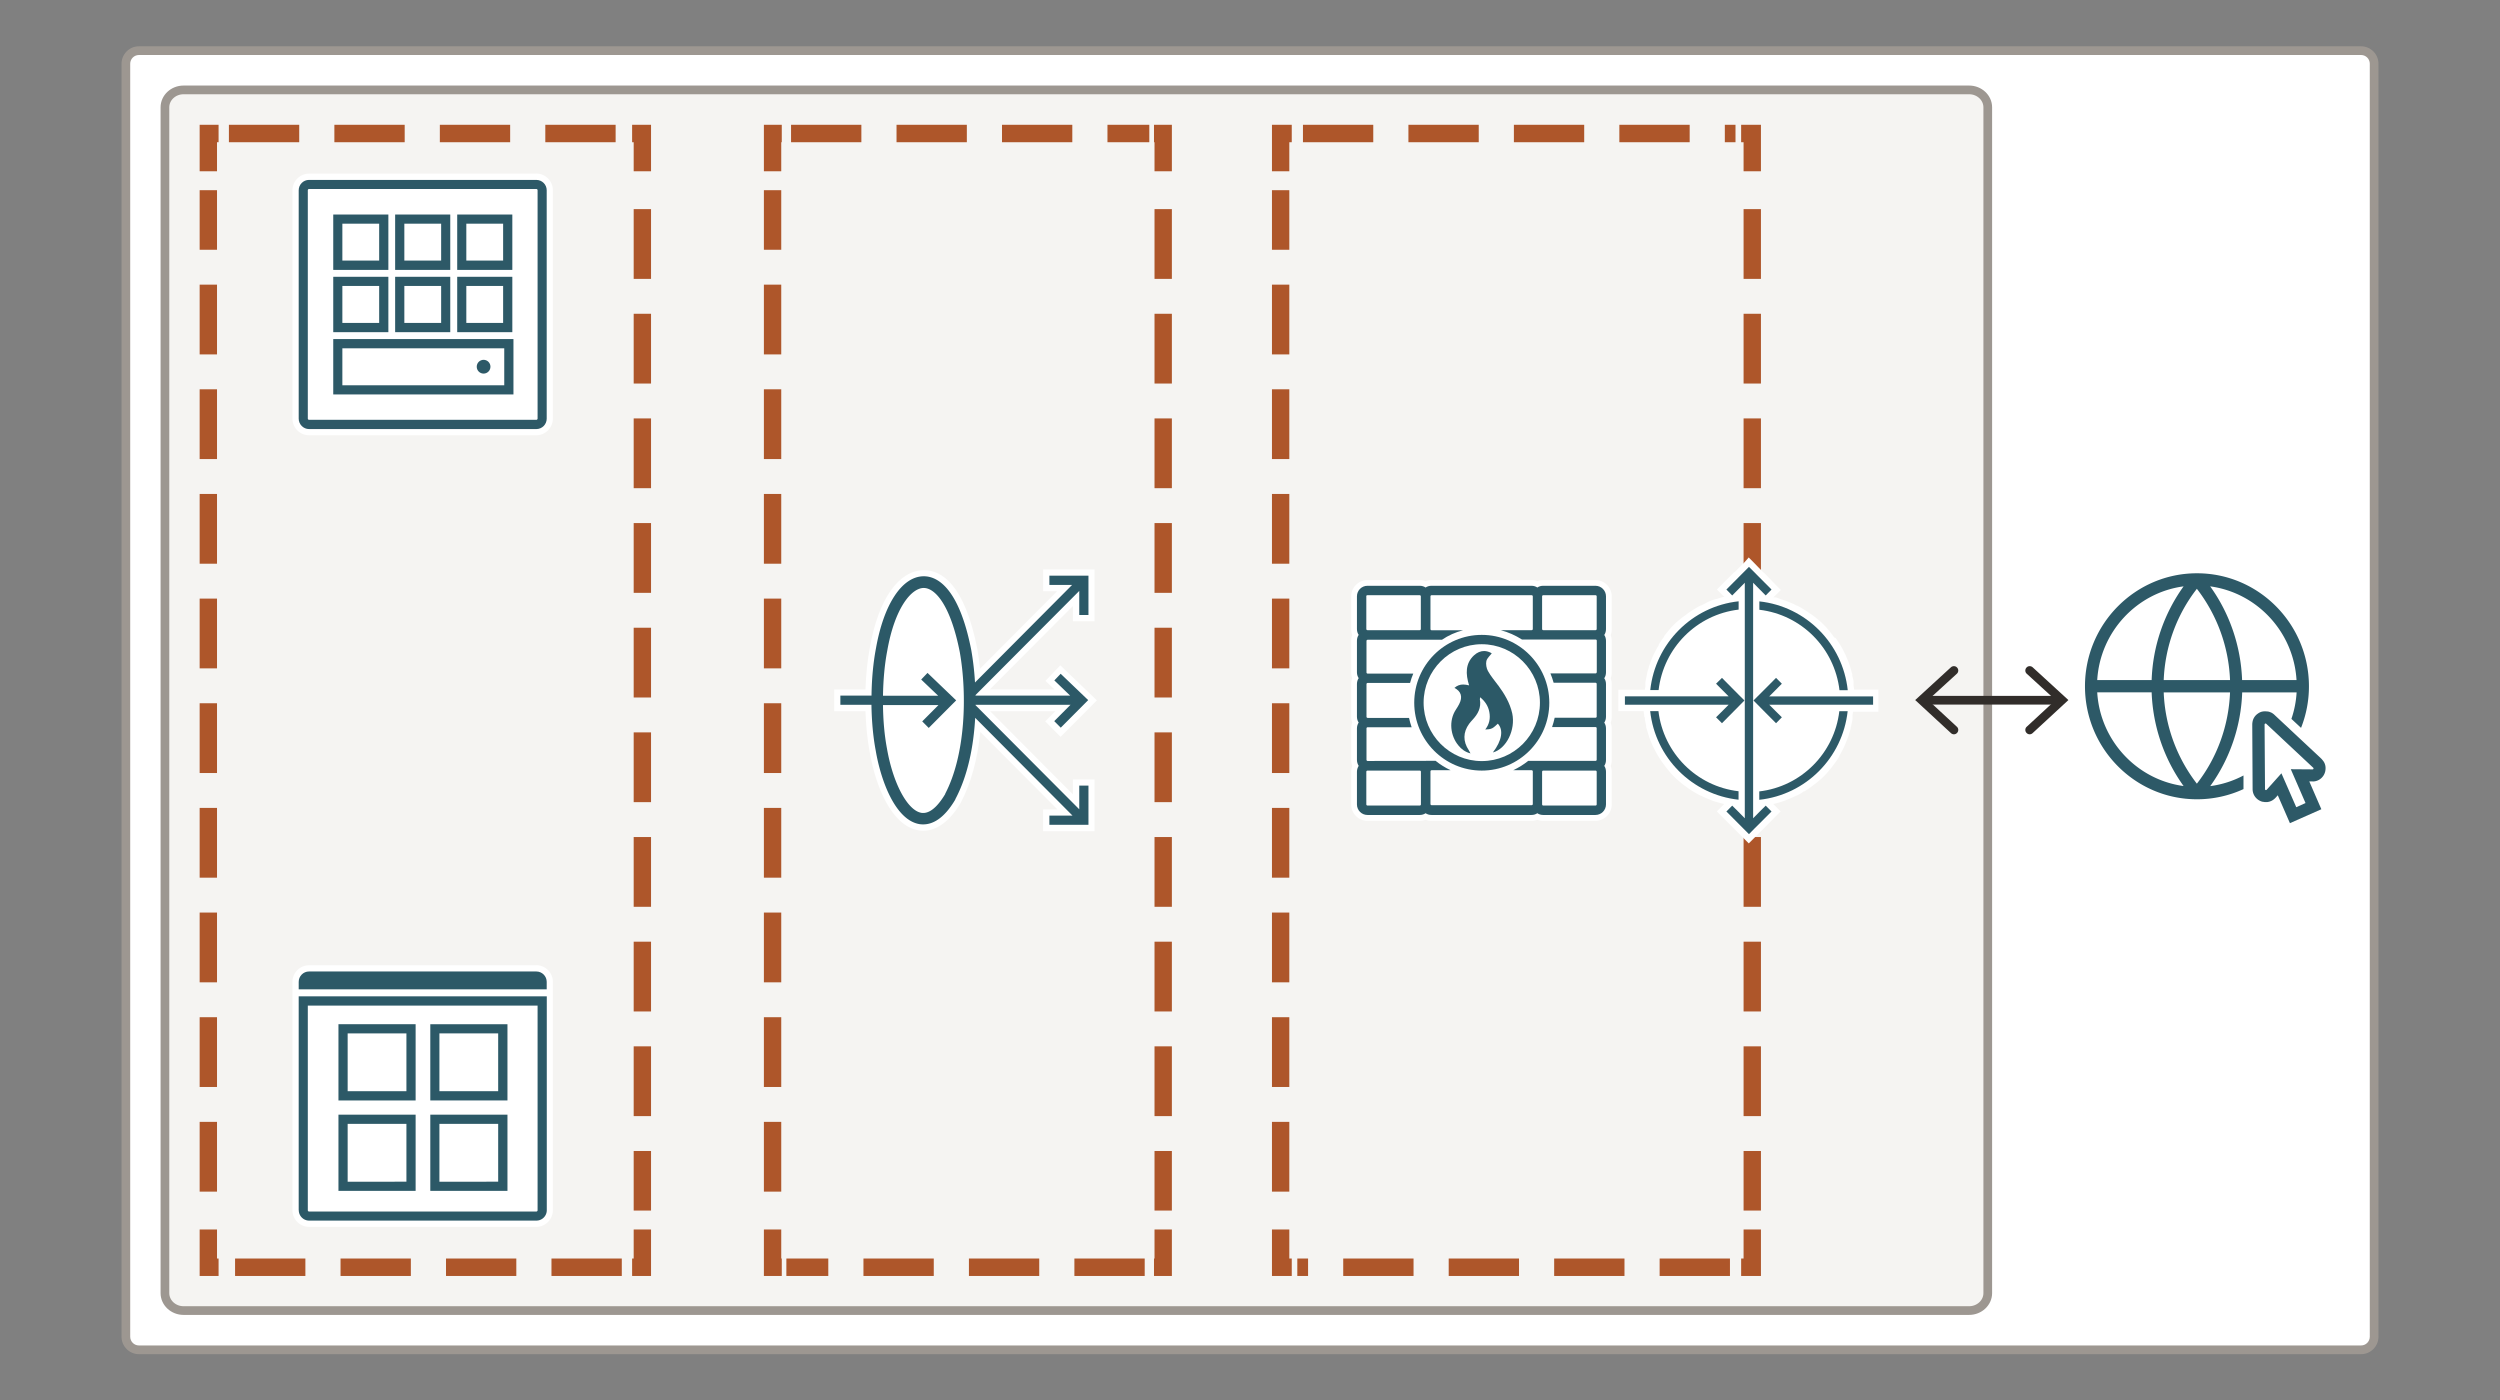 <svg id="Layer_1" version="1.1" width="432" height="242" xmlns="http://www.w3.org/2000/svg"><rect width="100%" height="100%" fill="#808080" stroke="none"/><defs id="defs490"><style id="style488">.cls-1,.cls-4,.cls-5,.cls-6,.cls-7,.cls-8{stroke-width:0}.cls-1,.cls-5{fill-rule:evenodd}.cls-1,.cls-6{fill:#2d5967}.cls-10,.cls-11,.cls-12{fill:none}.cls-4,.cls-5{fill:#fff}.cls-10,.cls-11,.cls-12{stroke-miterlimit:10}.cls-10{stroke-dasharray:0 0 0 0 0 0 8.1 4.05}.cls-10,.cls-11,.cls-12{stroke:#ae562a;stroke-width:2px}.cls-11{stroke-dasharray:0 0 0 0 0 0 8 4}.cls-7{fill:#2c5967}.cls-8{fill:#312d2a}</style></defs><g id="g1857" transform="translate(21 8)"><rect class="cls-4" x=".75" y=".754" width="388.5" height="224.494" rx="2.25" ry="2.26" id="rect492"/><path d="M387 1.506c.825 0 1.5.678 1.5 1.508v219.972c0 .83-.675 1.508-1.5 1.508H3c-.825 0-1.5-.678-1.5-1.508V3.014c0-.83.675-1.508 1.5-1.508h384M387 0H3C1.35 0 0 1.356 0 3.014v219.972C0 224.644 1.35 226 3 226h384c1.65 0 3-1.356 3-3.014V3.014C390 1.356 388.65 0 387 0z" id="path494" style="fill:#9d9791;stroke-width:0"/><path id="OCI_Region_box" d="M319.275 218.466H10.725c-1.785 0-3.225-1.356-3.225-3.012V10.546c0-1.656 1.44-3.012 3.225-3.012H319.26c1.785 0 3.225 1.356 3.225 3.012v204.908c0 1.656-1.44 3.012-3.225 3.012z" style="fill:#f5f4f2;stroke:#9d9791;stroke-width:1.503;stroke-miterlimit:10"/><g id="VCN_border" transform="scale(1.5 1.507)"><path class="cls-12" id="polyline497" d="M10 14.33V10h1.18"/><path class="cls-10" id="line499" d="M12.37 10h45.86"/><path class="cls-12" id="polyline501" d="M58.82 10H60v4.33"/><path class="cls-11" id="line503" d="M60 18.67V133.5"/><path class="cls-12" id="polyline505" d="M60 135.67V140h-1.18"/><path class="cls-10" id="line507" d="M57.63 140H11.77"/><path class="cls-12" id="polyline509" d="M11.18 140H10v-4.33"/><path class="cls-11" id="line511" d="M10 131.33V16.5"/></g><g id="VCN_border-2" transform="scale(1.5 1.507)"><path class="cls-12" id="polyline514" d="M75 14.33V10h1.06"/><path class="cls-10" id="line516" d="M77.13 10h41.27"/><path class="cls-12" id="polyline518" d="M118.94 10H120v4.33"/><path class="cls-11" id="line520" d="M120 18.67V133.5"/><path class="cls-12" id="polyline522" d="M120 135.67V140h-1.06"/><path class="cls-10" id="line524" d="M117.87 140H76.59"/><path class="cls-12" id="polyline526" d="M76.06 140H75v-4.33"/><path class="cls-11" id="line528" d="M75 131.33V16.5"/></g><g id="VCN_border-3" transform="scale(1.5 1.507)"><path class="cls-12" id="polyline531" d="M133.53 14.33V10h1.28"/><path class="cls-10" id="line533" d="M136.1 10h49.83"/><path class="cls-12" id="polyline535" d="M186.58 10h1.28v4.33"/><path class="cls-11" id="line537" d="M187.86 18.67V133.5"/><path class="cls-12" id="polyline539" d="M187.86 135.67V140h-1.28"/><path class="cls-10" id="line541" d="M185.29 140h-49.84"/><path class="cls-12" id="polyline543" d="M134.81 140h-1.28v-4.33"/><path class="cls-11" id="line545" d="M133.53 131.33V16.5"/></g><g id="Primary_LB" transform="scale(1.5 1.507)"><path class="cls-4" d="M106.53 89.63v-1.77h2.15L98.64 77.82c-.26 3.4-1.04 6.39-2.26 8.7-1.5 2.54-3.01 3.06-4.02 3.06-.18 0-.36 0-.54-.05-2.88-.53-4.61-4.85-5.29-8.72-.27-1.45-.44-3.15-.48-4.94h-3.59V74.1h3.59c.04-1.85.22-3.62.51-5.12.94-5.26 3.17-8.54 5.84-8.56 1.56 0 4.34 1.14 5.84 8.74.17.96.29 1.96.38 3l10.03-10.04h-2.12v-1.77h5.21v5.21h-1.77V63.3l-10.8 10.8h9.2l-1.43-1.36 1.22-1.29 3.69 3.51-3.67 3.67-1.25-1.25 1.51-1.52H99.2l10.76 10.76v-2.21h1.77v5.21h-5.21z" id="path548"/><path class="cls-4" d="M111.39 60.7v4.5h-1.06v-2.76L98.38 74.39v.06h10.89l-1.82-1.74.73-.76 3.17 3.02-3.16 3.16-.75-.75 1.87-1.87H98.38v.04l11.94 11.94v-2.73h1.06v4.5h-4.5V88.2h2.66L98.33 76.99c-.18 3.26-.84 6.63-2.27 9.34v.03c-1.36 2.28-2.69 2.85-3.71 2.85-.17 0-.34 0-.49-.04-2.7-.49-4.38-4.85-4.99-8.44-.3-1.57-.46-3.39-.49-5.23h-3.57v-1.06h3.59c.03-1.91.2-3.79.51-5.41.9-5.08 3.01-8.25 5.49-8.27h.03c1.43 0 4.01 1.11 5.46 8.44.19 1.13.35 2.39.43 3.74l11.2-11.19h-2.63v-1.06h4.5m.71-.7h-5.93v2.49h1.61l-8.88 8.89c-.08-.78-.19-1.53-.31-2.25-1.48-7.49-4.16-9.05-6.16-9.05-2.92.03-5.24 3.34-6.22 8.86-.28 1.42-.45 3.08-.51 4.82h-3.6v2.49h3.6c.06 1.67.22 3.27.48 4.65.69 3.98 2.51 8.44 5.57 9 .2.04.41.06.61.06 1.1 0 2.74-.56 4.31-3.2l.02-.04c1.16-2.19 1.92-4.96 2.24-8.09l8.89 8.89h-1.66V90h5.93v-5.93h-2.49v1.71l-9.54-9.54h7.52l-.66.66-.51.51.51.51.75.75.51.51.51-.51 3.16-3.16.51-.51-.53-.51-3.17-3.02-.51-.49-.49.51-.73.76-.49.51.51.49.53.5h-7.46l9.58-9.57v1.75h2.49V60h.01z" id="path550"/><path d="M92.43 62.1c-1.41 0-3.33 2.27-4.2 7.19-.3 1.56-.46 3.36-.49 5.18h6.34l-1.96-1.86.73-.76 3.3 3.15-3.16 3.16-.75-.75 1.87-1.87h-6.38c.03 1.76.18 3.49.46 4.99.69 3.98 2.34 7.07 3.94 7.36.08 0 .16.02.24.02 1.02 0 1.94-1.16 2.54-2.19 2.35-4.46 2.54-11.37 1.69-16.25-1.07-5.43-2.85-7.36-4.16-7.36z" id="path552" style="fill:none;stroke-width:0"/><path class="cls-7" d="M111.39 65.2v-4.5h-4.5v1.06h2.62L98.32 72.95a32.07 32.07 0 0 0-.43-3.72c-1.45-7.35-4.04-8.46-5.46-8.46h-.03c-2.48.02-4.59 3.19-5.49 8.27-.31 1.62-.49 3.51-.51 5.41h-3.59v1.06h3.58c.03 1.84.19 3.66.49 5.23.61 3.58 2.29 7.94 4.99 8.44.15.03.31.04.49.04 1.01 0 2.34-.57 3.69-2.85v-.03c1.45-2.71 2.11-6.08 2.29-9.34l11.21 11.21h-2.66v1.06h4.5v-4.5h-1.06v2.72L98.38 75.55v-.04h10.94l-1.87 1.87.75.75 3.16-3.16-3.17-3.02-.73.76 1.82 1.74h-10.9v-.06l11.95-11.94v2.76h1.06zM94.9 85.72c-.61 1.02-1.52 2.19-2.54 2.19-.08 0-.16 0-.24-.02-1.59-.29-3.25-3.39-3.94-7.36-.29-1.51-.44-3.24-.46-4.99h6.39l-1.87 1.87.75.75L96.15 75l-3.3-3.15-.73.76 1.96 1.86h-6.36c.03-1.82.19-3.61.49-5.16.87-4.94 2.79-7.19 4.2-7.2 1.31 0 3.09 1.94 4.16 7.37.86 4.86.66 11.78-1.69 16.24z" id="path554"/></g><path id="line557" style="fill:none;stroke:#312d2a;stroke-width:1.503;stroke-miterlimit:10" d="M311.385 113h23.595"/><path class="cls-8" d="m309.945 112.97 6.18 5.71a.78.808 0 0 0 .51.21.753.779 0 0 0 .555-.255.702.727 0 0 0-.045-1.055l-4.98-4.61 4.98-4.55a.702.727 0 0 0 .045-1.055c-.27-.317-.75-.332-1.065-.06z" id="path559"/><path class="cls-8" d="m336.42 112.97-6.18 5.71a.78.808 0 0 1-.51.21.753.779 0 0 1-.555-.255.702.727 0 0 1 .045-1.055l4.98-4.61-4.98-4.55a.702.727 0 0 1-.046-1.055c.271-.317.75-.332 1.066-.06z" id="path561"/><g id="Internet_Gateway" transform="scale(1.5 1.507)"><path class="cls-4" d="m184.34 87.73 1.11-1.08c-.23-.04-.46-.08-.69-.15l-.3-.07a6.13 6.13 0 0 1-.61-.18 5.94 5.94 0 0 1-.39-.13l-.48-.19-.48-.21-.31-.15-.61-.33-.22-.14c-.24-.15-.44-.28-.64-.41l-.33-.24-.33-.25-.31-.26c-.42-.36-.82-.75-1.19-1.17l-.28-.31-.25-.33-.25-.32c-.14-.2-.27-.4-.4-.61l-.15-.26c-.11-.18-.21-.37-.31-.56-.1-.19-.12-.25-.18-.36a4.55 4.55 0 0 1-.21-.48c-.06-.16-.14-.32-.19-.48-.04-.11-.07-.23-.1-.34-.08-.25-.15-.44-.2-.65l-.06-.29c-.05-.23-.11-.47-.15-.7l-.06-.38c0-.14-.05-.28-.06-.42v-.37h-2.92v-1.73h2.9v-.37c0-.15.04-.28.06-.42l.06-.38c0-.24.09-.48.15-.71.06-.23.05-.21.07-.29.05-.21.11-.41.18-.61.07-.2.08-.25.12-.38.04-.13.13-.33.2-.49.07-.16.13-.31.21-.48.08-.17.12-.25.18-.37s.19-.37.3-.55l.16-.27c.12-.2.25-.4.39-.6l.24-.32c.08-.11.16-.23.25-.34l.28-.32c.37-.41.76-.79 1.19-1.14l.31-.27.34-.25.31-.23c.2-.14.41-.27.61-.39l.26-.16.57-.31.36-.18c.16-.08.32-.15.48-.21l.48-.2.34-.11.65-.19.29-.08.7-.15-1.11-1.09 3.14-3.14 3.15 3.14-1.1 1.09.69.15.3.08c.21.05.41.11.61.18l.39.12.48.2.48.21c.1.05.2.09.29.15l.08.04c.18.09.37.19.55.3l.22.13.64.42.34.25.32.24.31.26c.41.35.8.74 1.16 1.15l.28.32c.08.11.17.22.25.34l.24.32c.14.2.27.4.39.6l.16.26c.11.18.21.38.3.56l.18.37c.08.16.15.32.21.48.07.16.14.32.19.48.05.16.08.24.12.36.04.12.14.43.19.64l.07.29c.06.24.11.48.15.71l.06.38c.03.14.04.28.05.42v.37h2.89v1.72h-2.89v.36c-.01.14-.03.28-.05.41l-.06.39c-.05.24-.09.48-.15.7l-.07.3c-.05.21-.11.41-.18.61-.04.13-.08.26-.13.39-.05.16-.12.32-.19.48-.07.16-.13.32-.21.48l-.17.34c-.11.21-.21.4-.31.58l-.16.26c-.12.21-.25.41-.39.61l-.23.31-.25.34-.27.33c-.37.4-.76.77-1.18 1.12l-.31.27-.32.24-.34.25c-.2.14-.4.27-.61.39l-.25.16c-.19.11-.38.21-.57.3h-.07l-.29.15-.48.21-.48.19-.39.13c-.2.07-.4.13-.61.18l-.3.07c-.23.06-.46.11-.69.15l1.1 1.16-3.15 3.14-3.14-3.14zm4-.15.93-.89h-.11c-.14.03-.28.04-.42.05h-.37l-.04.84zm-1.72 0v-.77h-.37c-.14 0-.28-.03-.42-.05h-.11zm2.09-24.32.42.06h.11l-.9-.88v.77zm-2.99.08h.11l.42-.06.37-.07v-.77z" id="path563"/><path class="cls-4" d="m187.48 59.69 1.16 1.16.04.04 1.41 1.41-.67.67-.77-.77-.71-.72v2.12l.71.05.55.08h.23c.23 0 .45.09.68.15l.28.07.59.18.38.12.47.19.52.21.35.18c.18.09.36.18.54.29l.25.15c.2.12.4.25.59.38l.18.14c.15.11.31.21.45.33.62.5 1.18 1.07 1.69 1.69.11.15.22.3.33.44l.14.18c.14.19.26.39.38.59.12.2.1.16.15.25.05.09.2.35.29.54.09.19.11.24.18.35.07.11.14.31.2.47.06.16.13.31.18.47.05.16.08.25.13.38s.12.39.18.59l.07.28.15.68v.23c0 .08.06.37.08.55 0 .24.02.48.05.71h2.89v.93h-2.9c0 .24-.02.48-.05.71 0 .18-.05.37-.08.55-.03.18 0 .15 0 .23-.05.23-.09.45-.15.68l-.07.28c-.05.2-.11.39-.18.59-.07.2-.08.25-.13.38s-.12.31-.18.47c-.06.16-.13.31-.2.47l-.18.35-.29.54-.15.25c-.12.2-.25.39-.38.58l-.14.19c-.11.15-.21.3-.33.44-.52.63-1.1 1.2-1.74 1.71l-.45.33-.18.14c-.19.14-.39.26-.59.38l-.25.15c-.18.1-.35.2-.54.29l-.35.18-.47.2-.47.18-.38.13-.59.18-.28.07-.68.15h-.23l-.55.08c-.24 0-.48.02-.71.05v2.09l.71-.71.77-.77.67.67-1.41 1.41-.52.51-.67.67-.67-.67-.51-.51-1.4-1.37.67-.67.77.77.66.67V86.4c-.24 0-.48-.02-.71-.05l-.55-.08h-.23l-.68-.15-.28-.07-.59-.18-.38-.13c-.16-.05-.31-.12-.47-.18l-.47-.2-.35-.18c-.18-.09-.36-.19-.54-.29l-.25-.15c-.2-.12-.4-.25-.59-.38l-.18-.14c-.15-.11-.31-.21-.45-.33-.62-.5-1.18-1.07-1.69-1.69l-.33-.45c-.11-.15-.09-.11-.14-.18a7.22 7.22 0 0 1-.38-.58c-.05-.08-.11-.17-.15-.25-.04-.08-.2-.36-.29-.54l-.18-.35c-.07-.15-.14-.31-.2-.47-.06-.16-.13-.31-.19-.47-.06-.16-.08-.25-.12-.38l-.18-.59-.07-.28c-.05-.23-.1-.45-.15-.69v-.22c0-.08-.06-.37-.08-.55 0-.24 0-.48-.05-.71h-2.87v-.97h2.88c0-.24 0-.48.05-.71 0-.18.05-.37.08-.55.03-.18 0-.15 0-.23.05-.23.09-.45.15-.68l.07-.28c.05-.2.11-.4.18-.59l.12-.38c.06-.16.12-.31.19-.47.07-.16.13-.31.2-.47.07-.16.11-.24.18-.35.07-.11.18-.36.29-.54.06-.09.13-.18.21-.26.12-.19.25-.39.38-.58l.14-.18c.11-.15.21-.3.33-.44.5-.62 1.07-1.18 1.69-1.69l.44-.33.18-.14c.19-.14.39-.26.59-.38.08-.06.17-.11.25-.15.18-.1.35-.2.54-.29l.35-.18.47-.2.47-.19.38-.12.55-.18.28-.07c.23-.05.45-.11.68-.15h.23l.55-.08.69-.07V61.5l-.71.72-.77.77-.67-.67 1.46-1.42v-.04l1.15-1.16m-.02-1.07-.46.52-1.15 1.15h-.05l-1.45 1.45-.54.54.54.54.32.31h-.08l-.23.05-.63.19h-.04l-.36.11-.51.2-.49.26-.32.16h-.05c-.2.1-.39.2-.57.31l-.2.12-.08.05c-.21.13-.41.26-.62.41-.05.03-.09.06-.13.1l-.07.05-.12.09-.35.25-.65.53c-.21.2-.42.4-.62.61l-.54.64-.26.34-.08.17-.05.07s-.07.08-.1.13c-.15.21-.28.41-.41.62v.07l-.13.21c-.11.18-.21.38-.31.57a8.006 8.006 0 0 0-.4.87c-.06.16-.13.34-.19.51-.06.17-.08.24-.12.35v.05c-.07.21-.13.41-.19.63 0 .08 0 .15-.05.23v.08c-.06.24-.11.48-.15.77v.4c0 .15-.05.28-.06.44h-3.06v2.45h2.92c0 .15.04.29.06.44v.15l.08.18v.15c.04.25.09.49.15.77V78c0 .08 0 .15.05.23.06.21.12.42.19.63l.11.37c.07.17.13.34.2.5.07.16.14.34.21.5l.18.34c.11.22.21.42.32.61l.12.2.05.08c.13.21.26.41.41.62l.1.14.05.06.09.12c.08.12.17.24.26.35l.54.65c.2.21.41.42.62.62l.64.54.34.26.13.09.07.05.12.09c.21.15.42.28.63.41l.07.04.2.12c.19.11.38.21.58.31h.04l.34.17.5.21.5.2.36.12h.04c.21.07.41.13.63.18l.23.06h.08l-.32.32-.54.54.54.54 1.41 1.41.52.51.67.67.54.54.54-.54.67-.67.52-.51 1.4-1.41.54-.54-.54-.54-.32-.32h.08l.23-.06c.21-.05.42-.11.63-.18l.39-.13.51-.21c.16-.06.33-.14.49-.21.16-.07.22-.11.33-.16h.05c.19-.1.39-.2.57-.31l.25-.18h.08c.21-.13.41-.26.62-.41l.14-.1.06-.05.12-.09.35-.26.64-.53c.21-.2.41-.4.61-.61l.55-.65c.09-.11.18-.24.27-.36l.08-.11.05-.06.1-.14c.15-.21.28-.41.41-.62v-.07l.12-.2c.11-.19.21-.39.31-.58.1-.19.13-.26.18-.38.05-.12.15-.33.21-.5.06-.17.14-.33.2-.5.06-.17.08-.25.12-.37v-.04c.07-.2.13-.41.18-.62 0-.08 0-.15.06-.23v-.08c.06-.25.11-.48.15-.73v-.4c0-.15.05-.29.06-.44h2.92v-2.54h-2.8c0-.15-.04-.29-.06-.44v-.4c0-.25-.09-.48-.15-.77v-.08c0-.08 0-.15-.05-.22-.05-.21-.11-.42-.18-.63v-.04l-.12-.36c-.04-.12-.13-.34-.2-.5-.07-.16-.14-.34-.21-.5-.07-.16-.11-.23-.17-.34-.11-.23-.21-.42-.32-.61l-.12-.2-.05-.08c-.13-.21-.26-.41-.41-.62l-.1-.13-.15-.06-.09-.12c-.08-.12-.17-.24-.26-.35l-.54-.66c-.2-.21-.41-.42-.61-.61l-.65-.55-.35-.26-.12-.09-.05-.02-.14-.1c-.21-.15-.41-.28-.63-.41l-.06-.04-.21-.13c-.18-.11-.38-.21-.57-.31h-.05l-.34-.18-.5-.21-.5-.19-.36-.12h-.04l-.63-.24h-.31l.32-.31.54-.54-.54-.54-1.42-1.46h-.04l-1.16-1.19-.54-.54-.04.02z" id="path565"/><path class="cls-6" d="M188.67 85.43v.97c5.36-.58 9.59-4.81 10.18-10.16h-.96c-.57 4.83-4.39 8.64-9.23 9.2z" id="path567"/><path class="cls-6" d="M177.06 76.23h-.96c.59 5.36 4.83 9.58 10.18 10.16v-.97c-4.83-.56-8.65-4.36-9.23-9.2z" id="path569"/><path class="cls-6" d="M197.9 73.83h.96c-.58-5.36-4.82-9.6-10.18-10.18v.96c4.84.57 8.66 4.38 9.23 9.23h-.01z" id="path571"/><path class="cls-6" d="M186.29 64.6v-.96c-5.36.58-9.6 4.82-10.18 10.18h.96c.57-4.84 4.38-8.66 9.23-9.23h-.01z" id="path573"/><path class="cls-6" id="polygon575" d="m186.29 60.88-1.41 1.41.67.68.74-.74.71-.72v27.01l-.71-.72-.74-.73-.67.67 1.41 1.41.51.51.68.68.67-.68.52-.51 1.41-1.41-.67-.67-.74.73-.71.72V61.51l.71.72.74.74.67-.68-1.41-1.41-.04-.04-1.15-1.15-1.15 1.15z"/><path class="cls-6" id="polygon577" d="m191.27 76.94-.74-.73-.71-.71h11.96v-.96h-11.96l.71-.71.74-.74-.67-.67-1.41 1.41-1.19 1.18 1.19 1.2 1.41 1.41z"/><path class="cls-6" id="polygon579" d="m183.69 73.09.74.74.71.71h-11.95v.96h11.95l-.71.71-.74.73.68.68 1.92-1.93.67-.68-.67-.66-1.92-1.93z"/></g><g id="Firewall" transform="scale(1.5 1.507)"><path class="cls-4" d="M163.77 88.47c-.24 0-.46-.05-.67-.15-.21.1-.43.15-.67.15H150.9c-.24 0-.46-.05-.67-.15-.21.1-.43.15-.67.15h-6.03c-.85 0-1.54-.69-1.54-1.54v-3.75c0-.24.05-.47.16-.68-.11-.21-.16-.44-.16-.67v-3.61c0-.24.05-.46.15-.67-.1-.21-.15-.43-.15-.67v-3.75c0-.24.05-.46.15-.67-.1-.21-.15-.44-.15-.68v-3.62c0-.24.05-.46.15-.67-.1-.21-.15-.43-.15-.67v-3.75c0-.85.69-1.54 1.54-1.54h6.03c.24 0 .46.05.67.16.21-.1.43-.16.67-.16h11.53c.24 0 .46.05.67.16.21-.1.43-.16.67-.16h6.03c.85 0 1.54.69 1.54 1.54v3.75c0 .24-.05.46-.15.67.1.21.15.43.15.67v3.62c0 .24-.05.46-.15.67.1.21.15.43.15.67v3.75c0 .24-.05.46-.15.67.1.21.15.43.15.67v3.62c0 .24-.05.46-.15.67.1.21.15.43.15.67v3.75c0 .85-.69 1.54-1.54 1.54h-6.03z" id="path582"/><path class="cls-4" d="M169.81 61.86c.66 0 1.21.54 1.21 1.21v3.75c0 .25-.07.48-.2.67.13.19.2.42.2.67v3.62c0 .25-.07.48-.2.67.13.19.2.42.2.67v3.75c0 .25-.07.48-.2.67.13.19.2.42.2.67v3.62c0 .25-.07.48-.2.67.13.19.2.42.2.67v3.75c0 .66-.54 1.21-1.21 1.21h-6.03c-.25 0-.48-.07-.67-.2-.19.13-.42.2-.67.2h-11.53c-.25 0-.48-.07-.67-.2-.19.14-.42.21-.67.21h-6.03c-.67 0-1.21-.54-1.21-1.21v-3.75c0-.25.08-.48.2-.68-.12-.19-.2-.42-.2-.67v-3.61c0-.25.07-.48.2-.67a1.2 1.2 0 0 1-.2-.67v-3.75c0-.25.07-.48.2-.67-.13-.2-.2-.43-.2-.68v-3.62c0-.25.07-.48.2-.67-.13-.19-.2-.42-.2-.67v-3.75c0-.67.54-1.21 1.21-1.21h6.03c.25 0 .48.07.67.2.19-.13.42-.2.67-.2h11.53c.25 0 .48.07.67.2.19-.13.43-.2.67-.2h6.04m-.01-.65h-6.03c-.23 0-.46.04-.67.12-.22-.09-.45-.12-.68-.12H150.9c-.23 0-.46.04-.67.12-.21-.09-.44-.12-.67-.12h-6.03c-1.03 0-1.87.83-1.87 1.87v3.75c0 .23.04.46.12.67-.09.21-.12.44-.12.67v3.62c0 .23.04.46.12.67-.09.22-.12.44-.12.67v3.75c0 .23.04.46.12.67-.09.22-.12.45-.12.68v3.61c0 .23.05.46.12.68-.08.21-.12.43-.12.67v3.75c0 1.03.83 1.87 1.87 1.87h6.03c.23 0 .46-.04.67-.12.21.09.44.12.67.12h11.53c.23 0 .46-.04.67-.12.22.09.44.12.67.12h6.03c1.02 0 1.87-.83 1.87-1.87v-3.75c0-.23-.04-.46-.12-.67.09-.21.12-.44.12-.67v-3.62c0-.23-.04-.46-.12-.67.09-.21.12-.44.12-.67v-3.75c0-.23-.04-.46-.12-.67.09-.21.12-.44.12-.67v-3.62c0-.23-.04-.46-.12-.67.09-.21.12-.44.12-.67v-3.76c0-1.03-.83-1.87-1.86-1.87z" id="path584"/><path class="cls-7" d="M171.01 63.07c0-.66-.54-1.21-1.21-1.21h-6.03c-.25 0-.48.07-.67.2-.19-.13-.42-.2-.67-.2H150.9c-.25 0-.48.07-.67.2-.19-.13-.42-.2-.67-.2h-6.03c-.67 0-1.21.54-1.21 1.21v3.75c0 .25.07.48.2.67-.13.19-.2.42-.2.67v3.62c0 .25.07.48.2.67-.13.19-.2.43-.2.67v3.75c0 .25.07.48.2.67-.13.2-.2.43-.2.68v3.61c0 .25.08.48.2.68-.12.19-.2.42-.2.67v3.75c0 .67.54 1.21 1.21 1.21h6.03c.25 0 .48-.07.67-.2.19.13.42.2.67.2h11.53c.25 0 .48-.07.67-.2.19.13.42.2.67.2h6.03c.66 0 1.21-.54 1.21-1.21v-3.75c0-.25-.07-.48-.2-.67.13-.19.2-.42.2-.67v-3.62c0-.25-.07-.48-.2-.67.13-.19.2-.42.2-.67v-3.75c0-.25-.07-.48-.2-.67.13-.19.2-.42.2-.67v-3.62c0-.25-.07-.48-.2-.67.13-.19.2-.42.2-.67zm-27.62 0c0-.07.06-.13.13-.13h6.03c.07 0 .13.06.13.13v3.75c0 .07-.06.13-.13.13h-6.02c-.07 0-.13-.06-.13-.13v-3.75zm6.3 23.86c0 .07-.06.13-.13.13h-6.03c-.07 0-.13-.06-.13-.13v-3.75c0-.07.06-.13.13-.13h6.03c.07 0 .13.06.13.13zm20.25 0c0 .07-.06.13-.13.13h-6.03c-.07 0-.13-.06-.13-.13v-3.75c0-.07.06-.13.13-.13h6.03c.07 0 .13.06.13.13zm0-15.15c0 .07-.06.13-.13.13h-5.2c.14.35.27.7.37 1.07h4.83c.07 0 .13.06.13.13v3.75c0 .07-.06.13-.13.13h-4.71c-.08.37-.18.72-.3 1.07h5.01c.07 0 .13.06.13.13v3.62c0 .07-.06.13-.13.13h-7.76c-.53.42-1.11.78-1.73 1.07h2.13c.07 0 .13.06.13.13v3.75c0 .07-.06.13-.13.13h-11.53c-.07 0-.13-.06-.13-.13v-3.75c0-.07.06-.13.13-.13h2.19c-.62-.29-1.2-.65-1.73-1.08l-7.83.02c-.07 0-.13-.06-.13-.13v-3.61c0-.07.06-.13.13-.13h5.07c-.12-.35-.22-.7-.3-1.07h-4.77c-.07 0-.13-.06-.13-.13v-3.75c0-.07.06-.13.13-.13h4.89c.1-.37.22-.73.37-1.07h-5.26c-.07 0-.13-.06-.13-.13v-3.62c0-.07.06-.13.13-.13h8.56c.74-.5 1.57-.87 2.44-1.09h-3.63c-.07 0-.13-.06-.13-.13v-3.76c0-.07.06-.13.13-.13h11.53c.07 0 .13.06.13.13v3.75c0 .07-.06.13-.13.13h-3.57c.88.23 1.7.6 2.45 1.07h8.49c.07 0 .13.06.13.13v3.63zm0-4.96c0 .07-.06.13-.13.13h-6.03c-.07 0-.13-.06-.13-.13v-3.75c0-.07.06-.13.13-.13h6.03c.07 0 .13.06.13.13z" id="path586"/><path class="cls-7" d="M156.7 67.49c-4.29 0-7.78 3.49-7.78 7.78s3.49 7.78 7.78 7.78 7.78-3.49 7.78-7.78-3.49-7.78-7.78-7.78zm0 14.47c-3.7 0-6.7-3.01-6.7-6.7 0-3.69 3.01-6.7 6.7-6.7 3.69 0 6.7 3.01 6.7 6.7 0 3.69-3 6.7-6.7 6.7z" id="path588"/><path class="cls-7" d="M158.58 73.27c-.4-.54-.84-1.05-1.17-1.64-.17-.31-.26-.79-.18-1.14.08-.34.41-.6.62-.89-.28-.16-.58-.26-.88-.26-.4 0-.8.16-1.17.5-1 .93-.97 2.12-.56 3.44-.24-.06-.46-.1-.68-.1-.36 0-.7.11-1.01.39.78.39.97 1.04.55 1.85-.11.22-.24.42-.37.62-.87 1.3-.64 3.04.28 4.13.35.43.78.75 1.39.91-.1-.18-.14-.28-.2-.37-.68-1.01-.66-2.06.04-3.02.12-.16.26-.32.4-.47.6-.64 1.02-1.36.84-2.35 0-.05.01-.12.03-.23.56.45.93 1 1.06 1.7.14.73 0 1.4-.47 2 .3-.01.58-.03.81-.15.23-.12.43-.34.64-.52.66.7.49 1.92-.57 3.3 1.55-.41 2.63-2.59 2.23-4.47-.28-1.24-.91-2.26-1.63-3.24z" id="path590"/></g><g id="VM" transform="scale(1.5 1.507)"><path class="cls-4" d="M21.61 44.24c-.85 0-1.55-.69-1.55-1.55V16.5c0-.85.69-1.55 1.55-1.55H47.8c.85 0 1.55.69 1.55 1.55v26.19c0 .85-.69 1.55-1.55 1.55z" id="path593"/><path class="cls-4" d="M47.79 15.32c.66 0 1.19.54 1.19 1.19V42.7c0 .66-.54 1.19-1.19 1.19H21.6c-.66 0-1.19-.54-1.19-1.2V16.5c0-.66.54-1.19 1.19-1.19h26.19m0-.71H21.6c-1.05 0-1.91.86-1.91 1.91V42.7c0 1.04.86 1.9 1.91 1.9h26.19c1.04 0 1.9-.86 1.9-1.91V16.5c0-1.05-.86-1.91-1.91-1.91z" id="path595"/><path class="cls-6" d="M47.79 15.32H21.6c-.66 0-1.19.54-1.19 1.19V42.7c0 .65.54 1.19 1.19 1.19h26.19c.66 0 1.19-.54 1.19-1.19V16.51c0-.66-.54-1.19-1.2-1.19zm.14 27.37c0 .07-.06.14-.14.14H21.6c-.07 0-.14-.06-.14-.14V16.5c0-.07.06-.14.14-.14h26.19c.07 0 .14.06.14.14z" id="path597"/><path class="cls-6" d="M24.39 39.92h20.76v-6.35H24.39zm1.05-5.29h18.65v4.24H25.44z" id="path599"/><circle class="cls-6" cx="41.71" cy="36.74" r=".79" id="circle601"/><path class="cls-6" d="M30.73 19.29h-6.34v6.35h6.35v-6.35zm-1.06 5.28h-4.23v-4.23h4.24v4.23z" id="path603"/><path class="cls-6" d="M37.87 19.29h-6.35v6.35h6.35zm-1.05 5.28h-4.24v-4.23h4.24z" id="path605"/><path class="cls-6" d="M30.73 26.43h-6.34v6.35h6.35v-6.35zm-1.06 5.29h-4.23v-4.24h4.24v4.24z" id="path607"/><path class="cls-6" d="M37.87 26.43h-6.35v6.35h6.35zm-1.05 5.29h-4.24v-4.24h4.24z" id="path609"/><path class="cls-6" d="M45.02 19.29h-6.35v6.35h6.35zm-1.06 5.28h-4.24v-4.23h4.24z" id="path611"/><path class="cls-6" d="M45.02 26.43h-6.35v6.35h6.35zm-1.06 5.29h-4.24v-4.24h4.24z" id="path613"/></g><path class="cls-4" d="M32.415 203.46a2.333 2.333 0 0 1-2.325-2.335v-39.46a2.323 2.323 0 0 1 2.325-2.336H71.7a2.332 2.332 0 0 1 2.325 2.335v39.46a2.323 2.323 0 0 1-2.325 2.335z" id="path616"/><path class="cls-4" d="M71.685 159.872c.99 0 1.785.814 1.785 1.793v39.46c0 .995-.81 1.793-1.785 1.793H32.4c-.99 0-1.785-.813-1.785-1.808v-39.46c0-.994.81-1.792 1.785-1.792h39.285m0-1.056H32.4c-1.575 0-2.865 1.297-2.865 2.879v39.459a2.877 2.877 0 0 0 2.865 2.862h39.285c1.56 0 2.85-1.295 2.85-2.877v-39.46c0-1.582-1.29-2.879-2.865-2.879z" id="path618"/><path class="cls-7" d="M50.82 168.987H37.485v13.169H50.82zm-1.59 11.571H39.075v-9.989H49.23z" id="path620"/><path class="cls-7" d="M66.69 168.987H53.355v13.169H66.69zm-1.605 11.571H54.93v-9.989h10.155z" id="path622"/><path class="cls-7" d="M50.82 184.612H37.485v13.168H50.82zm-1.59 11.586H39.075v-9.989H49.23z" id="path624"/><path class="cls-7" d="M66.69 184.612H53.355v13.168H66.69zm-1.605 11.586H54.93v-9.989h10.155z" id="path626"/><path class="cls-7" d="M30.63 201.125c0 .995.81 1.793 1.785 1.793H71.7c.99 0 1.785-.813 1.785-1.793v-36.958h-42.87v36.958zm1.575-35.361h39.69v35.376c0 .106-.09.211-.21.211H32.4a.215.215 0 0 1-.21-.211v-35.376z" id="path628"/><path class="cls-7" d="M71.685 159.872H32.4c-.99 0-1.785.814-1.785 1.793v1.296H73.47v-1.295c0-.995-.81-1.793-1.785-1.793z" id="path630"/><path class="cls-5" d="M372.42 130.432s-.075.06-.105.09a1.783 1.783 0 0 1-.345.241c-.165.091-.27.152-.375.197-.18.074-.27.105-.375.12-.21.045-.33.075-.45.075h-.39c-.195 0-.315-.03-.42-.06a3.443 3.562 0 0 1-.435-.12 2.825 2.825 0 0 1-1.8-2.606v-.047c-.165.09-.81.407-.81.407a.542.56 0 0 0-.135.061c-.48.211-.93.392-1.38.558l-.195.074c-.12.046-.255.09-.375.137-.465.15-.93.27-1.41.392l-.21.06c-.12.03-.24.06-.375.09-.495.105-1.005.18-1.515.256l-.225.03-.345.045c-.72.075-1.425.121-2.115.121-.645 0-1.305-.03-1.965-.106a6.71 6.94 0 0 1-.57-.075l-.555-.09c-.255-.03-.51-.075-.765-.122-.285-.06-.555-.134-.84-.195l-.45-.12-.54-.136a25.383 26.257 0 0 1-.975-.331l-.33-.122c-.12-.029-.225-.075-.33-.12l-.705-.286h.015a20.076 20.076 0 0 1-9.915-9.703l-.165-.33-.045-.106a17.91 18.526 0 0 1-.54-1.401l-.075-.196c-.045-.122-.09-.242-.135-.378-.15-.466-.27-.933-.39-1.415l-.06-.226c-.03-.122-.075-.242-.09-.378-.105-.496-.18-1.008-.255-1.506l-.045-.211c-.015-.121-.045-.24-.06-.346a19.332 19.998 0 0 1-.12-2.14c0-7.608 4.425-14.675 11.265-18.02a20.1 20.793 0 0 1 8.64-2.018c3.795 0 7.5 1.099 10.725 3.179 5.745 3.721 9.18 10.018 9.18 16.844 0 .632-.03 1.31-.105 1.973-.03.196-.06.393-.09.573l-.075.557c-.045.257-.075.528-.135.785-.06.286-.136.571-.21.858l-.105.437c-.045.18-.09.362-.15.542-.105.331-.226.663-.33.994l-.12.318c-.045.104-.075.225-.12.33l-.27.664h-.03c-.075.165-.165.331-.24.511l3.87 3.616c.105.09.195.196.27.287.046.045.075.106.105.15.09.122.12.167.15.226.285.498.405 1.056.36 1.597-.03.287-.09.574-.195.83a4.546 4.703 0 0 1-.195.392 2.698 2.698 0 0 1-2.145 1.37l1.995 4.55-6.435 2.848-1.995-4.566z" id="path632"/><path class="cls-5" d="M358.65 91.048c3.84 0 7.41 1.145 10.44 3.103 5.355 3.465 8.94 9.522 8.94 16.409 0 .647-.03 1.295-.105 1.927-.03.287-.075.558-.12.845-.045.346-.09.678-.15 1.024a27.16 27.16 0 0 1-.255 1.04c-.075.255-.12.512-.195.753-.105.361-.24.708-.36 1.07-.06.18-.12.362-.18.527-.21.513-.434 1.009-.69 1.506l4.17 3.888c.09.075.15.15.225.241.045.045.075.106.105.15.03.046.075.091.105.152.225.391.315.828.285 1.28a2.106 2.179 0 0 1-.165.678 2.204 2.204 0 0 1-2.085 1.432h-.555l2.115 4.805-5.46 2.41-2.115-4.82-.39.437c-.075.075-.15.15-.226.21a.249.249 0 0 0-.06.046c-.074.045-.15.106-.209.15-.015 0-.03.015-.045.03l-.27.137c-.03 0-.045.015-.075.03-.075.03-.15.044-.225.074-.03 0-.046 0-.075.016-.09.015-.195.045-.285.045h-.375a.896.927 0 0 1-.285-.045h-.06a1.167 1.208 0 0 1-.3-.09 2.231 2.231 0 0 1-1.455-2.11v-.949c-.51.286-1.035.558-1.575.814l-.18.09c-.42.196-.855.362-1.305.512-.18.06-.36.136-.54.196-.45.151-.915.27-1.38.392-.195.045-.376.106-.57.15-.48.106-.976.182-1.47.242l-.54.09a18.796 18.796 0 0 1-3.975.03c-.285-.03-.555-.075-.84-.12-.33-.045-.675-.091-1.005-.15-.345-.076-.69-.167-1.035-.257-.255-.06-.496-.121-.75-.196-.36-.105-.72-.24-1.065-.361-.181-.06-.36-.122-.525-.181a19.555 19.555 0 0 1-10.485-10.035h-.015s-.045-.12-.075-.18a12.48 12.48 0 0 1-.51-1.311c-.06-.182-.136-.362-.195-.558-.15-.452-.271-.919-.39-1.37-.045-.197-.105-.377-.15-.573-.105-.482-.18-.98-.24-1.477-.03-.181-.075-.361-.09-.557a17.65 18.257 0 0 1-.12-2.08c0-7.714 4.484-14.373 10.965-17.538a19.802 20.484 0 0 1 8.414-1.958zm0-1.085c-3.075 0-6.076.693-8.88 2.064-7.035 3.436-11.58 10.697-11.58 18.517 0 .709.045 1.447.12 2.185.015.136.045.256.06.392.015.06.03.135.045.196.075.572.15 1.055.255 1.552.03.135.075.27.105.406l.06.196c.12.452.24.949.405 1.447.045.135.105.27.15.406l.075.181c.136.376.33.874.54 1.371.03.075.045.135.075.181l.285.632h.03a20.495 20.495 0 0 0 9.33 9.311l-.045.046 1.455.588.36.135c.06.016.135.046.195.06l.12.045c.33.122.66.241 1.005.347.18.06.36.105.54.151l.24.06.225.06c.285.075.57.151.87.212.27.044.525.09.81.12l.255.03.27.045.615.09c.69.075 1.365.106 2.025.106.66 0 1.425-.045 2.175-.12.136 0 .255-.03.375-.061.075 0 .135-.03.195-.03.495-.06 1.02-.15 1.56-.256.135-.03.27-.06.39-.105l.21-.061a20.611 21.322 0 0 0 1.455-.406c.135-.046.27-.091.39-.15l.195-.076c.375-.136.884-.332 1.38-.542.075-.03.135-.047.195-.077l.15-.074a3.227 3.339 0 0 0 2.04 2.32c.15.06.3.105.45.135h.075c.15.046.3.075.435.075h.585c.12 0 .27-.03.405-.06h.03l.075-.03c.12-.03.225-.06.345-.106.045-.015.09-.03.12-.044.12-.045.255-.122.375-.182l1.515 3.436.435.995.975-.437 5.46-2.412.975-.437-.435-.993-1.515-3.451a3.168 3.277 0 0 0 1.845-1.491c.09-.15.165-.302.225-.452a3.378 3.378 0 0 0-.18-2.862v-.032c-.075-.09-.12-.165-.165-.226l-.9.589.87-.633s-.09-.136-.136-.197a3.447 3.447 0 0 0-.33-.345l-3.569-3.33.36-.89.135-.36c.015-.062.045-.137.06-.197l.046-.105c.119-.332.239-.678.344-1.01.06-.181.105-.376.15-.572l.06-.226.06-.212c.075-.285.15-.588.21-.889.06-.27.09-.541.135-.828l.045-.256.045-.27c.03-.213.075-.408.09-.619a20.527 20.527 0 0 0-9.33-19.345 20.713 21.427 0 0 0-11.01-3.27z" id="path634"/><path class="cls-1" d="M360.93 127.84a29.443 29.443 0 0 0 5.52-16.196h9.405a17.137 17.137 0 0 1-.9 4.58l1.665 1.552a18.245 18.874 0 0 0 1.365-7.186c0-10.774-8.685-19.528-19.35-19.528-10.665 0-19.35 8.754-19.35 19.528 0 10.772 8.684 19.525 19.35 19.525 2.865 0 5.595-.632 8.04-1.762v-2.35a17.036 17.036 0 0 1-5.73 1.837zm-2.31-.42a27.563 27.563 0 0 1-5.73-15.776h11.46a25.964 26.859 0 0 1-5.73 15.775zm5.73-17.9h-11.46a25.964 26.859 0 0 1 5.73-15.775 27.561 27.561 0 0 1 5.73 15.774zm11.49 0h-9.405a27.955 28.918 0 0 0-5.52-16.197c8.1 1.1 14.43 7.864 14.925 16.196zm-19.515-16.197a29.436 29.436 0 0 0-5.52 16.196H341.4c.495-8.332 6.825-15.112 14.925-16.196zM341.4 111.63h9.405a27.955 28.918 0 0 0 5.52 16.196c-8.085-1.084-14.43-7.864-14.925-16.196z" id="path636"/><path class="cls-1" d="M378.615 127.042a2.219 2.219 0 0 0 2.085-1.43c.09-.227.135-.453.15-.679a2 2.069 0 0 0-.285-1.281c-.03-.045-.075-.106-.105-.15-.045-.045-.075-.106-.12-.15a2.946 3.047 0 0 0-.21-.243l-8.115-7.592a1.507 1.559 0 0 0-.24-.196s-.045-.031-.06-.046a2.28 2.358 0 0 0-.255-.15h-.03c-.075-.046-.165-.075-.24-.106-.015 0-.045 0-.06-.015-.09-.03-.18-.046-.27-.06h-.06c-.09 0-.166-.015-.255-.03h-.09c-.09 0-.18 0-.27.014h-.06c-.076 0-.165.03-.24.045-.03 0-.06 0-.075.016a2.078 2.15 0 0 0-.644.317 2.161 2.161 0 0 0-.946 1.536 2.317 2.396 0 0 0-.03.331l.06 11.18c0 .949.57 1.762 1.455 2.11.105.044.195.06.3.09h.06l.285.045h.39c.105 0 .195-.03.285-.046.03 0 .045 0 .075-.015.075-.014.15-.044.225-.074.03 0 .045-.016.075-.031.09-.03.18-.075.27-.135.015 0 .03-.015.045-.03.075-.046.15-.091.21-.152.015-.015.045-.03.06-.044.075-.061.15-.136.226-.212l.389-.437 2.1 4.822 5.43-2.41-2.086-4.807h.57zm-1.215 3.721-1.605.724-2.565-5.86-2.55 2.847s-.075.074-.18.044c-.105-.044-.105-.12-.105-.15l-.075-11.179s0-.106.105-.15c.09-.047.15 0 .18.029l8.115 7.593s.09.075.045.182c-.045.105-.12.105-.15.105l-3.765-.03 2.55 5.86z" id="path638"/></g></svg>